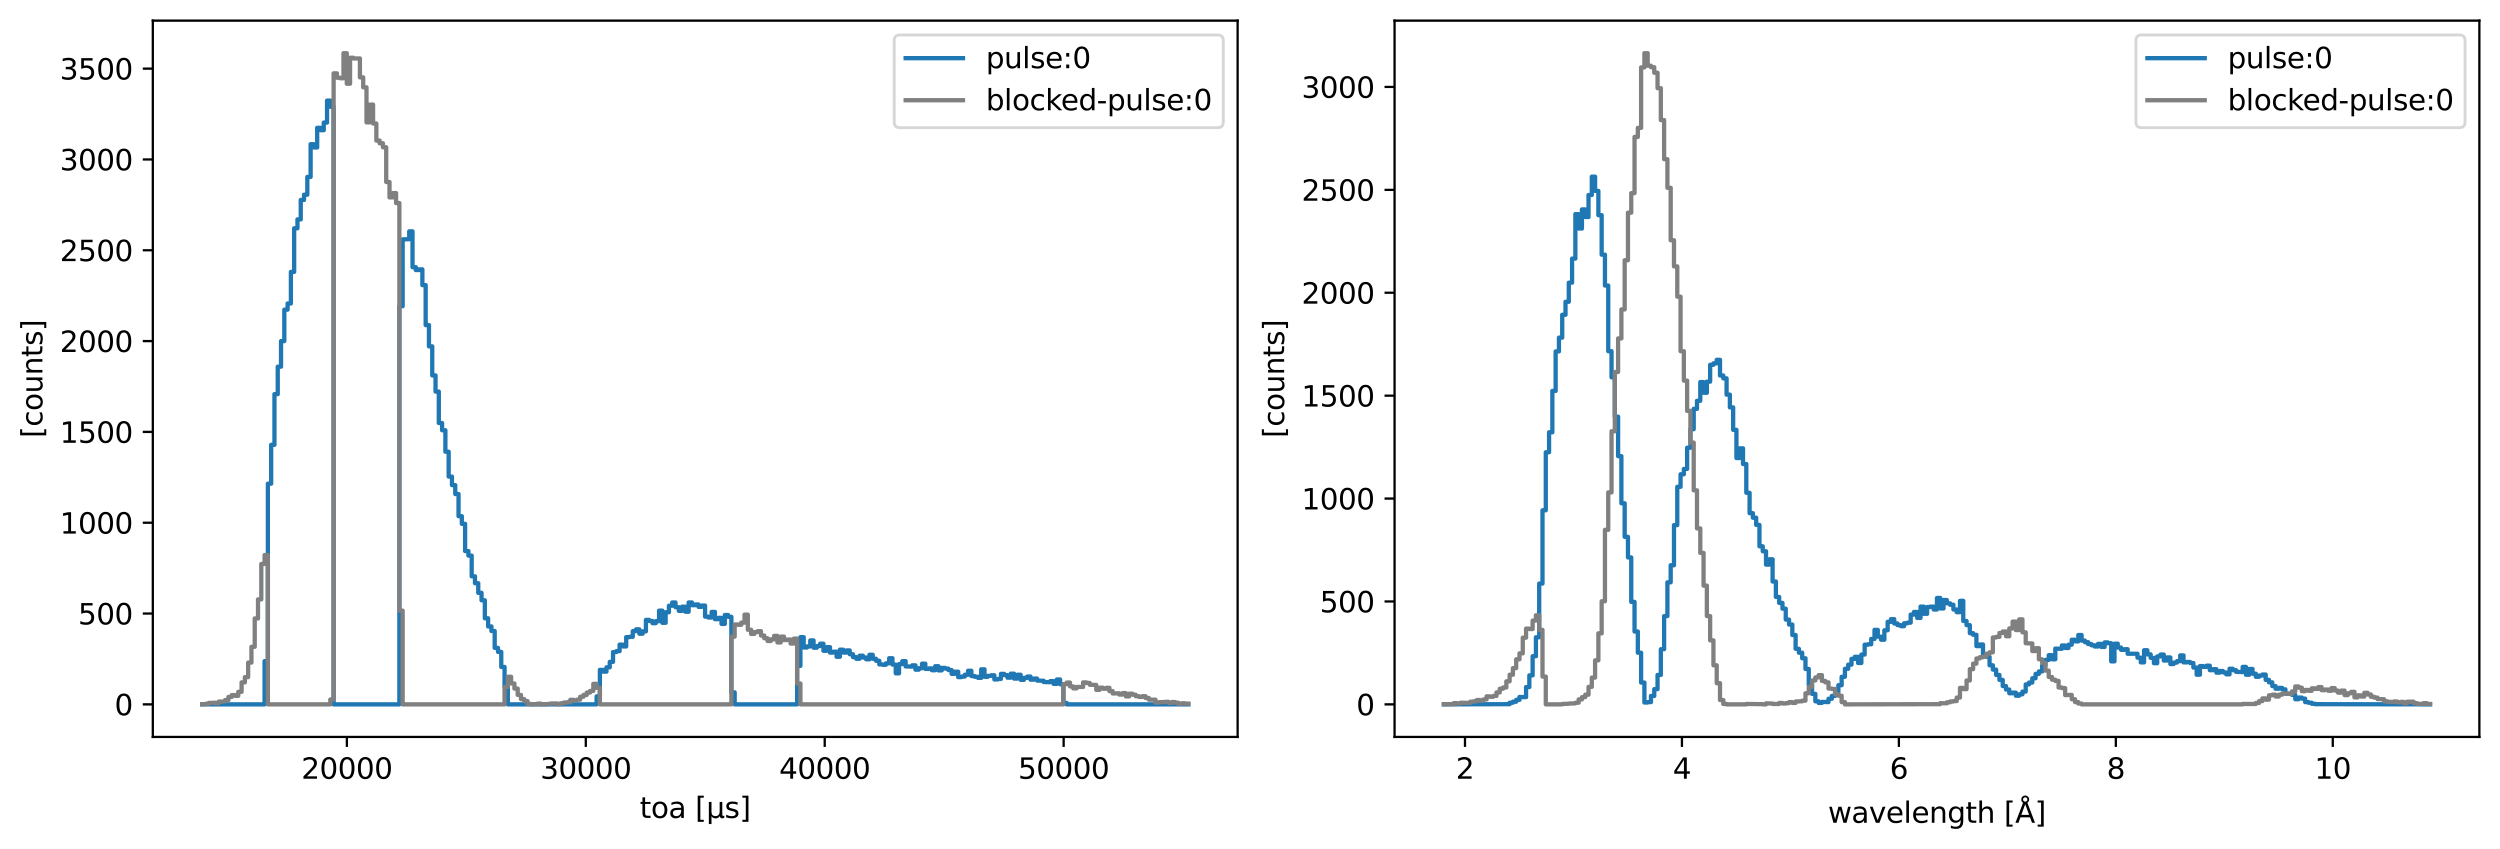 <?xml version="1.0" encoding="utf-8" standalone="no"?>
<!DOCTYPE svg PUBLIC "-//W3C//DTD SVG 1.1//EN"
  "http://www.w3.org/Graphics/SVG/1.1/DTD/svg11.dtd">
<svg xmlns:xlink="http://www.w3.org/1999/xlink" width="872.4pt" height="296.4pt" viewBox="0 0 872.4 296.4" xmlns="http://www.w3.org/2000/svg" version="1.1">
 <defs>
  <style type="text/css">*{stroke-linejoin: round; stroke-linecap: butt}</style>
 </defs>
 <g id="figure_1">
  <g id="patch_1">
   <path d="M 0 296.4 
L 872.4 296.4 
L 872.4 0 
L 0 0 
z
" style="fill: #ffffff"/>
  </g>
  <g id="axes_1">
   <g id="patch_2">
    <path d="M 53.328 257.159 
L 431.88 257.159 
L 431.88 7.2 
L 53.328 7.2 
z
" style="fill: #ffffff"/>
   </g>
   <g id="matplotlib.axis_1">
    <g id="xtick_1">
     <g id="line2d_1">
      <defs>
       <path id="m57ebc91b67" d="M 0 0 
L 0 3.5 
" style="stroke: #000000; stroke-width: 0.8"/>
      </defs>
      <g>
       <use xlink:href="#m57ebc91b67" x="121.045" y="257.159" style="stroke: #000000; stroke-width: 0.8"/>
      </g>
     </g>
     <g id="text_1">
      <!-- 20000 -->
      <g transform="translate(105.139 271.757) scale(0.1 -0.1)">
       <defs>
        <path id="DejaVuSans-32" d="M 1228 531 
L 3431 531 
L 3431 0 
L 469 0 
L 469 531 
Q 828 903 1448 1529 
Q 2069 2156 2228 2338 
Q 2531 2678 2651 2914 
Q 2772 3150 2772 3378 
Q 2772 3750 2511 3984 
Q 2250 4219 1831 4219 
Q 1534 4219 1204 4116 
Q 875 4013 500 3803 
L 500 4441 
Q 881 4594 1212 4672 
Q 1544 4750 1819 4750 
Q 2544 4750 2975 4387 
Q 3406 4025 3406 3419 
Q 3406 3131 3298 2873 
Q 3191 2616 2906 2266 
Q 2828 2175 2409 1742 
Q 1991 1309 1228 531 
z
" transform="scale(0.016)"/>
        <path id="DejaVuSans-30" d="M 2034 4250 
Q 1547 4250 1301 3770 
Q 1056 3291 1056 2328 
Q 1056 1369 1301 889 
Q 1547 409 2034 409 
Q 2525 409 2770 889 
Q 3016 1369 3016 2328 
Q 3016 3291 2770 3770 
Q 2525 4250 2034 4250 
z
M 2034 4750 
Q 2819 4750 3233 4129 
Q 3647 3509 3647 2328 
Q 3647 1150 3233 529 
Q 2819 -91 2034 -91 
Q 1250 -91 836 529 
Q 422 1150 422 2328 
Q 422 3509 836 4129 
Q 1250 4750 2034 4750 
z
" transform="scale(0.016)"/>
       </defs>
       <use xlink:href="#DejaVuSans-32"/>
       <use xlink:href="#DejaVuSans-30" transform="translate(63.623 0)"/>
       <use xlink:href="#DejaVuSans-30" transform="translate(127.246 0)"/>
       <use xlink:href="#DejaVuSans-30" transform="translate(190.869 0)"/>
       <use xlink:href="#DejaVuSans-30" transform="translate(254.492 0)"/>
      </g>
     </g>
    </g>
    <g id="xtick_2">
     <g id="line2d_2">
      <g>
       <use xlink:href="#m57ebc91b67" x="204.42" y="257.159" style="stroke: #000000; stroke-width: 0.8"/>
      </g>
     </g>
     <g id="text_2">
      <!-- 30000 -->
      <g transform="translate(188.513 271.757) scale(0.1 -0.1)">
       <defs>
        <path id="DejaVuSans-33" d="M 2597 2516 
Q 3050 2419 3304 2112 
Q 3559 1806 3559 1356 
Q 3559 666 3084 287 
Q 2609 -91 1734 -91 
Q 1441 -91 1130 -33 
Q 819 25 488 141 
L 488 750 
Q 750 597 1062 519 
Q 1375 441 1716 441 
Q 2309 441 2620 675 
Q 2931 909 2931 1356 
Q 2931 1769 2642 2001 
Q 2353 2234 1838 2234 
L 1294 2234 
L 1294 2753 
L 1863 2753 
Q 2328 2753 2575 2939 
Q 2822 3125 2822 3475 
Q 2822 3834 2567 4026 
Q 2313 4219 1838 4219 
Q 1578 4219 1281 4162 
Q 984 4106 628 3988 
L 628 4550 
Q 988 4650 1302 4700 
Q 1616 4750 1894 4750 
Q 2613 4750 3031 4423 
Q 3450 4097 3450 3541 
Q 3450 3153 3228 2886 
Q 3006 2619 2597 2516 
z
" transform="scale(0.016)"/>
       </defs>
       <use xlink:href="#DejaVuSans-33"/>
       <use xlink:href="#DejaVuSans-30" transform="translate(63.623 0)"/>
       <use xlink:href="#DejaVuSans-30" transform="translate(127.246 0)"/>
       <use xlink:href="#DejaVuSans-30" transform="translate(190.869 0)"/>
       <use xlink:href="#DejaVuSans-30" transform="translate(254.492 0)"/>
      </g>
     </g>
    </g>
    <g id="xtick_3">
     <g id="line2d_3">
      <g>
       <use xlink:href="#m57ebc91b67" x="287.794" y="257.159" style="stroke: #000000; stroke-width: 0.8"/>
      </g>
     </g>
     <g id="text_3">
      <!-- 40000 -->
      <g transform="translate(271.888 271.757) scale(0.1 -0.1)">
       <defs>
        <path id="DejaVuSans-34" d="M 2419 4116 
L 825 1625 
L 2419 1625 
L 2419 4116 
z
M 2253 4666 
L 3047 4666 
L 3047 1625 
L 3713 1625 
L 3713 1100 
L 3047 1100 
L 3047 0 
L 2419 0 
L 2419 1100 
L 313 1100 
L 313 1709 
L 2253 4666 
z
" transform="scale(0.016)"/>
       </defs>
       <use xlink:href="#DejaVuSans-34"/>
       <use xlink:href="#DejaVuSans-30" transform="translate(63.623 0)"/>
       <use xlink:href="#DejaVuSans-30" transform="translate(127.246 0)"/>
       <use xlink:href="#DejaVuSans-30" transform="translate(190.869 0)"/>
       <use xlink:href="#DejaVuSans-30" transform="translate(254.492 0)"/>
      </g>
     </g>
    </g>
    <g id="xtick_4">
     <g id="line2d_4">
      <g>
       <use xlink:href="#m57ebc91b67" x="371.169" y="257.159" style="stroke: #000000; stroke-width: 0.8"/>
      </g>
     </g>
     <g id="text_4">
      <!-- 50000 -->
      <g transform="translate(355.262 271.757) scale(0.1 -0.1)">
       <defs>
        <path id="DejaVuSans-35" d="M 691 4666 
L 3169 4666 
L 3169 4134 
L 1269 4134 
L 1269 2991 
Q 1406 3038 1543 3061 
Q 1681 3084 1819 3084 
Q 2600 3084 3056 2656 
Q 3513 2228 3513 1497 
Q 3513 744 3044 326 
Q 2575 -91 1722 -91 
Q 1428 -91 1123 -41 
Q 819 9 494 109 
L 494 744 
Q 775 591 1075 516 
Q 1375 441 1709 441 
Q 2250 441 2565 725 
Q 2881 1009 2881 1497 
Q 2881 1984 2565 2268 
Q 2250 2553 1709 2553 
Q 1456 2553 1204 2497 
Q 953 2441 691 2322 
L 691 4666 
z
" transform="scale(0.016)"/>
       </defs>
       <use xlink:href="#DejaVuSans-35"/>
       <use xlink:href="#DejaVuSans-30" transform="translate(63.623 0)"/>
       <use xlink:href="#DejaVuSans-30" transform="translate(127.246 0)"/>
       <use xlink:href="#DejaVuSans-30" transform="translate(190.869 0)"/>
       <use xlink:href="#DejaVuSans-30" transform="translate(254.492 0)"/>
      </g>
     </g>
    </g>
    <g id="text_5">
     <!-- toa [µs] -->
     <g transform="translate(223.244 285.435) scale(0.1 -0.1)">
      <defs>
       <path id="DejaVuSans-74" d="M 1172 4494 
L 1172 3500 
L 2356 3500 
L 2356 3053 
L 1172 3053 
L 1172 1153 
Q 1172 725 1289 603 
Q 1406 481 1766 481 
L 2356 481 
L 2356 0 
L 1766 0 
Q 1100 0 847 248 
Q 594 497 594 1153 
L 594 3053 
L 172 3053 
L 172 3500 
L 594 3500 
L 594 4494 
L 1172 4494 
z
" transform="scale(0.016)"/>
       <path id="DejaVuSans-6f" d="M 1959 3097 
Q 1497 3097 1228 2736 
Q 959 2375 959 1747 
Q 959 1119 1226 758 
Q 1494 397 1959 397 
Q 2419 397 2687 759 
Q 2956 1122 2956 1747 
Q 2956 2369 2687 2733 
Q 2419 3097 1959 3097 
z
M 1959 3584 
Q 2709 3584 3137 3096 
Q 3566 2609 3566 1747 
Q 3566 888 3137 398 
Q 2709 -91 1959 -91 
Q 1206 -91 779 398 
Q 353 888 353 1747 
Q 353 2609 779 3096 
Q 1206 3584 1959 3584 
z
" transform="scale(0.016)"/>
       <path id="DejaVuSans-61" d="M 2194 1759 
Q 1497 1759 1228 1600 
Q 959 1441 959 1056 
Q 959 750 1161 570 
Q 1363 391 1709 391 
Q 2188 391 2477 730 
Q 2766 1069 2766 1631 
L 2766 1759 
L 2194 1759 
z
M 3341 1997 
L 3341 0 
L 2766 0 
L 2766 531 
Q 2569 213 2275 61 
Q 1981 -91 1556 -91 
Q 1019 -91 701 211 
Q 384 513 384 1019 
Q 384 1609 779 1909 
Q 1175 2209 1959 2209 
L 2766 2209 
L 2766 2266 
Q 2766 2663 2505 2880 
Q 2244 3097 1772 3097 
Q 1472 3097 1187 3025 
Q 903 2953 641 2809 
L 641 3341 
Q 956 3463 1253 3523 
Q 1550 3584 1831 3584 
Q 2591 3584 2966 3190 
Q 3341 2797 3341 1997 
z
" transform="scale(0.016)"/>
       <path id="DejaVuSans-20" transform="scale(0.016)"/>
       <path id="DejaVuSans-5b" d="M 550 4863 
L 1875 4863 
L 1875 4416 
L 1125 4416 
L 1125 -397 
L 1875 -397 
L 1875 -844 
L 550 -844 
L 550 4863 
z
" transform="scale(0.016)"/>
       <path id="DejaVuSans-b5" d="M 544 -1331 
L 544 3500 
L 1119 3500 
L 1119 1325 
Q 1119 872 1334 640 
Q 1550 409 1972 409 
Q 2434 409 2667 671 
Q 2900 934 2900 1459 
L 2900 3500 
L 3475 3500 
L 3475 806 
Q 3475 619 3529 530 
Q 3584 441 3700 441 
Q 3728 441 3778 458 
Q 3828 475 3916 513 
L 3916 50 
Q 3788 -22 3673 -56 
Q 3559 -91 3450 -91 
Q 3234 -91 3106 31 
Q 2978 153 2931 403 
Q 2775 156 2548 32 
Q 2322 -91 2016 -91 
Q 1697 -91 1473 31 
Q 1250 153 1119 397 
L 1119 -1331 
L 544 -1331 
z
" transform="scale(0.016)"/>
       <path id="DejaVuSans-73" d="M 2834 3397 
L 2834 2853 
Q 2591 2978 2328 3040 
Q 2066 3103 1784 3103 
Q 1356 3103 1142 2972 
Q 928 2841 928 2578 
Q 928 2378 1081 2264 
Q 1234 2150 1697 2047 
L 1894 2003 
Q 2506 1872 2764 1633 
Q 3022 1394 3022 966 
Q 3022 478 2636 193 
Q 2250 -91 1575 -91 
Q 1294 -91 989 -36 
Q 684 19 347 128 
L 347 722 
Q 666 556 975 473 
Q 1284 391 1588 391 
Q 1994 391 2212 530 
Q 2431 669 2431 922 
Q 2431 1156 2273 1281 
Q 2116 1406 1581 1522 
L 1381 1569 
Q 847 1681 609 1914 
Q 372 2147 372 2553 
Q 372 3047 722 3315 
Q 1072 3584 1716 3584 
Q 2034 3584 2315 3537 
Q 2597 3491 2834 3397 
z
" transform="scale(0.016)"/>
       <path id="DejaVuSans-5d" d="M 1947 4863 
L 1947 -844 
L 622 -844 
L 622 -397 
L 1369 -397 
L 1369 4416 
L 622 4416 
L 622 4863 
L 1947 4863 
z
" transform="scale(0.016)"/>
      </defs>
      <use xlink:href="#DejaVuSans-74"/>
      <use xlink:href="#DejaVuSans-6f" transform="translate(39.209 0)"/>
      <use xlink:href="#DejaVuSans-61" transform="translate(100.391 0)"/>
      <use xlink:href="#DejaVuSans-20" transform="translate(161.67 0)"/>
      <use xlink:href="#DejaVuSans-5b" transform="translate(193.457 0)"/>
      <use xlink:href="#DejaVuSans-b5" transform="translate(232.471 0)"/>
      <use xlink:href="#DejaVuSans-73" transform="translate(296.094 0)"/>
      <use xlink:href="#DejaVuSans-5d" transform="translate(348.193 0)"/>
     </g>
    </g>
   </g>
   <g id="matplotlib.axis_2">
    <g id="ytick_1">
     <g id="line2d_5">
      <defs>
       <path id="m5bf35feb9e" d="M 0 0 
L -3.5 0 
" style="stroke: #000000; stroke-width: 0.8"/>
      </defs>
      <g>
       <use xlink:href="#m5bf35feb9e" x="53.328" y="245.797" style="stroke: #000000; stroke-width: 0.8"/>
      </g>
     </g>
     <g id="text_6">
      <!-- 0 -->
      <g transform="translate(39.966 249.596) scale(0.1 -0.1)">
       <use xlink:href="#DejaVuSans-30"/>
      </g>
     </g>
    </g>
    <g id="ytick_2">
     <g id="line2d_6">
      <g>
       <use xlink:href="#m5bf35feb9e" x="53.328" y="214.105" style="stroke: #000000; stroke-width: 0.8"/>
      </g>
     </g>
     <g id="text_7">
      <!-- 500 -->
      <g transform="translate(27.241 217.904) scale(0.1 -0.1)">
       <use xlink:href="#DejaVuSans-35"/>
       <use xlink:href="#DejaVuSans-30" transform="translate(63.623 0)"/>
       <use xlink:href="#DejaVuSans-30" transform="translate(127.246 0)"/>
      </g>
     </g>
    </g>
    <g id="ytick_3">
     <g id="line2d_7">
      <g>
       <use xlink:href="#m5bf35feb9e" x="53.328" y="182.412" style="stroke: #000000; stroke-width: 0.8"/>
      </g>
     </g>
     <g id="text_8">
      <!-- 1000 -->
      <g transform="translate(20.878 186.211) scale(0.1 -0.1)">
       <defs>
        <path id="DejaVuSans-31" d="M 794 531 
L 1825 531 
L 1825 4091 
L 703 3866 
L 703 4441 
L 1819 4666 
L 2450 4666 
L 2450 531 
L 3481 531 
L 3481 0 
L 794 0 
L 794 531 
z
" transform="scale(0.016)"/>
       </defs>
       <use xlink:href="#DejaVuSans-31"/>
       <use xlink:href="#DejaVuSans-30" transform="translate(63.623 0)"/>
       <use xlink:href="#DejaVuSans-30" transform="translate(127.246 0)"/>
       <use xlink:href="#DejaVuSans-30" transform="translate(190.869 0)"/>
      </g>
     </g>
    </g>
    <g id="ytick_4">
     <g id="line2d_8">
      <g>
       <use xlink:href="#m5bf35feb9e" x="53.328" y="150.72" style="stroke: #000000; stroke-width: 0.8"/>
      </g>
     </g>
     <g id="text_9">
      <!-- 1500 -->
      <g transform="translate(20.878 154.519) scale(0.1 -0.1)">
       <use xlink:href="#DejaVuSans-31"/>
       <use xlink:href="#DejaVuSans-35" transform="translate(63.623 0)"/>
       <use xlink:href="#DejaVuSans-30" transform="translate(127.246 0)"/>
       <use xlink:href="#DejaVuSans-30" transform="translate(190.869 0)"/>
      </g>
     </g>
    </g>
    <g id="ytick_5">
     <g id="line2d_9">
      <g>
       <use xlink:href="#m5bf35feb9e" x="53.328" y="119.027" style="stroke: #000000; stroke-width: 0.8"/>
      </g>
     </g>
     <g id="text_10">
      <!-- 2000 -->
      <g transform="translate(20.878 122.826) scale(0.1 -0.1)">
       <use xlink:href="#DejaVuSans-32"/>
       <use xlink:href="#DejaVuSans-30" transform="translate(63.623 0)"/>
       <use xlink:href="#DejaVuSans-30" transform="translate(127.246 0)"/>
       <use xlink:href="#DejaVuSans-30" transform="translate(190.869 0)"/>
      </g>
     </g>
    </g>
    <g id="ytick_6">
     <g id="line2d_10">
      <g>
       <use xlink:href="#m5bf35feb9e" x="53.328" y="87.335" style="stroke: #000000; stroke-width: 0.8"/>
      </g>
     </g>
     <g id="text_11">
      <!-- 2500 -->
      <g transform="translate(20.878 91.134) scale(0.1 -0.1)">
       <use xlink:href="#DejaVuSans-32"/>
       <use xlink:href="#DejaVuSans-35" transform="translate(63.623 0)"/>
       <use xlink:href="#DejaVuSans-30" transform="translate(127.246 0)"/>
       <use xlink:href="#DejaVuSans-30" transform="translate(190.869 0)"/>
      </g>
     </g>
    </g>
    <g id="ytick_7">
     <g id="line2d_11">
      <g>
       <use xlink:href="#m5bf35feb9e" x="53.328" y="55.642" style="stroke: #000000; stroke-width: 0.8"/>
      </g>
     </g>
     <g id="text_12">
      <!-- 3000 -->
      <g transform="translate(20.878 59.441) scale(0.1 -0.1)">
       <use xlink:href="#DejaVuSans-33"/>
       <use xlink:href="#DejaVuSans-30" transform="translate(63.623 0)"/>
       <use xlink:href="#DejaVuSans-30" transform="translate(127.246 0)"/>
       <use xlink:href="#DejaVuSans-30" transform="translate(190.869 0)"/>
      </g>
     </g>
    </g>
    <g id="ytick_8">
     <g id="line2d_12">
      <g>
       <use xlink:href="#m5bf35feb9e" x="53.328" y="23.949" style="stroke: #000000; stroke-width: 0.8"/>
      </g>
     </g>
     <g id="text_13">
      <!-- 3500 -->
      <g transform="translate(20.878 27.749) scale(0.1 -0.1)">
       <use xlink:href="#DejaVuSans-33"/>
       <use xlink:href="#DejaVuSans-35" transform="translate(63.623 0)"/>
       <use xlink:href="#DejaVuSans-30" transform="translate(127.246 0)"/>
       <use xlink:href="#DejaVuSans-30" transform="translate(190.869 0)"/>
      </g>
     </g>
    </g>
    <g id="text_14">
     <!-- [counts] -->
     <g transform="translate(14.798 152.792) rotate(-90) scale(0.1 -0.1)">
      <defs>
       <path id="DejaVuSans-63" d="M 3122 3366 
L 3122 2828 
Q 2878 2963 2633 3030 
Q 2388 3097 2138 3097 
Q 1578 3097 1268 2742 
Q 959 2388 959 1747 
Q 959 1106 1268 751 
Q 1578 397 2138 397 
Q 2388 397 2633 464 
Q 2878 531 3122 666 
L 3122 134 
Q 2881 22 2623 -34 
Q 2366 -91 2075 -91 
Q 1284 -91 818 406 
Q 353 903 353 1747 
Q 353 2603 823 3093 
Q 1294 3584 2113 3584 
Q 2378 3584 2631 3529 
Q 2884 3475 3122 3366 
z
" transform="scale(0.016)"/>
       <path id="DejaVuSans-75" d="M 544 1381 
L 544 3500 
L 1119 3500 
L 1119 1403 
Q 1119 906 1312 657 
Q 1506 409 1894 409 
Q 2359 409 2629 706 
Q 2900 1003 2900 1516 
L 2900 3500 
L 3475 3500 
L 3475 0 
L 2900 0 
L 2900 538 
Q 2691 219 2414 64 
Q 2138 -91 1772 -91 
Q 1169 -91 856 284 
Q 544 659 544 1381 
z
M 1991 3584 
L 1991 3584 
z
" transform="scale(0.016)"/>
       <path id="DejaVuSans-6e" d="M 3513 2113 
L 3513 0 
L 2938 0 
L 2938 2094 
Q 2938 2591 2744 2837 
Q 2550 3084 2163 3084 
Q 1697 3084 1428 2787 
Q 1159 2491 1159 1978 
L 1159 0 
L 581 0 
L 581 3500 
L 1159 3500 
L 1159 2956 
Q 1366 3272 1645 3428 
Q 1925 3584 2291 3584 
Q 2894 3584 3203 3211 
Q 3513 2838 3513 2113 
z
" transform="scale(0.016)"/>
      </defs>
      <use xlink:href="#DejaVuSans-5b"/>
      <use xlink:href="#DejaVuSans-63" transform="translate(39.014 0)"/>
      <use xlink:href="#DejaVuSans-6f" transform="translate(93.994 0)"/>
      <use xlink:href="#DejaVuSans-75" transform="translate(155.176 0)"/>
      <use xlink:href="#DejaVuSans-6e" transform="translate(218.555 0)"/>
      <use xlink:href="#DejaVuSans-74" transform="translate(281.934 0)"/>
      <use xlink:href="#DejaVuSans-73" transform="translate(321.143 0)"/>
      <use xlink:href="#DejaVuSans-5d" transform="translate(373.242 0)"/>
     </g>
    </g>
   </g>
   <g id="line2d_13">
    <path d="M 70.535 245.797 
L 92.33 245.797 
L 92.33 230.711 
L 93.478 230.711 
L 93.478 168.784 
L 94.625 168.784 
L 94.625 155.22 
L 95.772 155.22 
L 95.772 137.535 
L 96.919 137.535 
L 96.919 127.964 
L 98.066 127.964 
L 98.066 119.027 
L 99.213 119.027 
L 99.213 108.061 
L 100.36 108.061 
L 100.36 105.906 
L 101.507 105.906 
L 101.507 94.877 
L 102.655 94.877 
L 102.655 79.665 
L 103.802 79.665 
L 103.802 76.559 
L 104.949 76.559 
L 104.949 69.777 
L 106.096 69.777 
L 106.096 67.939 
L 107.243 67.939 
L 107.243 61.727 
L 108.39 61.727 
L 108.39 50.318 
L 109.537 50.318 
L 109.537 51.459 
L 110.684 51.459 
L 110.684 44.613 
L 111.832 44.613 
L 111.832 45.437 
L 112.979 45.437 
L 112.979 42.775 
L 114.126 42.775 
L 114.126 35.105 
L 115.273 35.105 
L 115.273 37.26 
L 116.42 37.26 
L 116.42 245.797 
L 139.363 245.797 
L 139.363 106.857 
L 140.51 106.857 
L 140.51 83.531 
L 142.804 83.468 
L 142.804 80.742 
L 143.951 80.742 
L 143.951 93.229 
L 145.098 93.229 
L 145.098 94.244 
L 146.245 94.244 
L 146.245 93.99 
L 147.392 93.99 
L 147.392 99.504 
L 148.54 99.504 
L 148.54 113.449 
L 149.687 113.449 
L 149.687 120.865 
L 150.834 120.865 
L 150.834 131.007 
L 151.981 131.007 
L 151.981 136.648 
L 153.128 136.648 
L 153.128 147.614 
L 154.275 147.614 
L 154.275 150.149 
L 155.422 150.149 
L 155.422 157.629 
L 156.569 157.629 
L 156.569 166.312 
L 157.717 166.312 
L 157.717 169.291 
L 158.864 169.291 
L 158.864 172.397 
L 160.011 172.397 
L 160.011 180.13 
L 161.158 180.13 
L 161.158 182.792 
L 162.305 182.792 
L 162.305 192.3 
L 163.452 192.3 
L 163.452 193.885 
L 164.599 193.885 
L 164.599 201.111 
L 165.746 201.111 
L 165.746 203.519 
L 166.894 203.519 
L 166.894 206.879 
L 168.041 206.879 
L 168.041 209.478 
L 169.188 209.478 
L 169.188 215.753 
L 170.335 215.753 
L 170.335 218.605 
L 171.482 218.605 
L 171.482 220.19 
L 172.629 220.19 
L 172.629 226.084 
L 173.776 226.084 
L 173.776 227.479 
L 174.923 227.479 
L 174.923 232.74 
L 176.071 232.74 
L 176.071 239.649 
L 177.218 239.649 
L 177.218 245.797 
L 208.19 245.797 
L 208.19 243.008 
L 209.337 243.008 
L 209.337 233.754 
L 210.484 233.754 
L 210.484 234.388 
L 211.632 234.388 
L 211.632 232.867 
L 212.779 232.867 
L 212.779 230.965 
L 213.926 230.965 
L 213.926 227.542 
L 215.073 227.542 
L 215.073 227.225 
L 216.22 227.225 
L 216.22 224.943 
L 217.367 224.943 
L 217.367 225.577 
L 218.514 225.577 
L 218.514 222.345 
L 219.661 222.345 
L 219.661 222.218 
L 220.809 222.218 
L 220.809 220.253 
L 221.956 220.253 
L 221.956 219.619 
L 223.103 219.619 
L 223.103 221.14 
L 224.25 221.14 
L 224.25 220.316 
L 225.397 220.316 
L 225.397 216.323 
L 226.544 216.323 
L 226.544 216.703 
L 227.691 216.703 
L 227.691 217.464 
L 228.838 217.464 
L 228.838 216.767 
L 229.986 216.767 
L 229.986 213.09 
L 231.133 213.09 
L 231.133 217.337 
L 232.28 217.337 
L 232.28 213.661 
L 233.427 213.661 
L 233.427 211.379 
L 234.574 211.379 
L 234.574 210.238 
L 235.721 210.238 
L 235.721 211.886 
L 236.868 211.886 
L 236.868 213.154 
L 238.015 213.154 
L 238.015 211.696 
L 239.163 211.696 
L 239.163 213.471 
L 240.31 213.471 
L 240.31 210.238 
L 241.457 210.238 
L 241.457 211.189 
L 242.604 211.189 
L 242.604 210.935 
L 243.751 210.935 
L 243.751 211.759 
L 244.898 211.759 
L 244.898 211.316 
L 246.045 211.316 
L 246.045 215.182 
L 247.192 215.182 
L 247.192 215.499 
L 248.34 215.499 
L 248.34 213.534 
L 249.487 213.534 
L 249.487 216.07 
L 250.634 216.07 
L 250.634 215.626 
L 251.781 215.626 
L 251.781 217.718 
L 252.928 217.718 
L 252.928 214.612 
L 254.075 214.612 
L 254.075 215.246 
L 255.222 215.246 
L 255.222 241.614 
L 256.369 241.614 
L 256.369 245.797 
L 278.165 245.797 
L 278.165 232.359 
L 279.312 232.359 
L 279.312 222.345 
L 280.459 222.345 
L 280.459 225.958 
L 281.606 225.958 
L 281.606 225.577 
L 282.753 225.577 
L 282.753 223.486 
L 283.9 223.486 
L 283.9 226.021 
L 285.048 226.021 
L 285.048 225.451 
L 286.195 225.451 
L 286.195 224.627 
L 287.342 224.627 
L 287.342 227.099 
L 288.489 227.099 
L 288.489 225.831 
L 289.636 225.831 
L 289.636 227.732 
L 290.783 227.732 
L 290.783 227.415 
L 291.93 227.415 
L 291.93 229.19 
L 293.077 229.19 
L 293.077 226.718 
L 294.225 226.718 
L 294.225 227.732 
L 295.372 227.732 
L 295.372 226.972 
L 296.519 226.972 
L 296.519 228.303 
L 297.666 228.303 
L 297.666 229.317 
L 298.813 229.317 
L 298.813 229.887 
L 299.96 229.887 
L 299.96 228.81 
L 301.107 228.81 
L 301.107 229.444 
L 302.255 229.444 
L 302.255 230.078 
L 303.402 230.078 
L 303.402 228.493 
L 304.549 228.493 
L 304.549 229.887 
L 305.696 229.887 
L 305.696 230.585 
L 306.843 230.585 
L 306.843 231.852 
L 307.99 231.852 
L 307.99 231.979 
L 309.137 231.979 
L 309.137 231.472 
L 310.284 231.472 
L 310.284 229.697 
L 311.432 229.697 
L 311.432 231.916 
L 312.579 231.916 
L 312.579 234.958 
L 313.726 234.958 
L 313.726 231.726 
L 314.873 231.726 
L 314.873 230.711 
L 316.02 230.711 
L 316.02 232.55 
L 318.314 232.613 
L 318.314 232.169 
L 319.461 232.169 
L 319.461 233.691 
L 320.609 233.691 
L 320.609 233.184 
L 321.756 233.184 
L 321.756 231.599 
L 322.903 231.599 
L 322.903 233.437 
L 324.05 233.437 
L 324.05 233.247 
L 325.197 233.247 
L 325.197 233.881 
L 326.344 233.881 
L 326.344 232.486 
L 327.491 232.486 
L 327.491 233.944 
L 328.638 233.944 
L 328.638 233.057 
L 329.786 233.057 
L 329.786 233.31 
L 330.933 233.31 
L 330.933 233.817 
L 332.08 233.817 
L 332.08 235.148 
L 333.227 235.148 
L 333.227 234.388 
L 334.374 234.388 
L 334.374 236.289 
L 335.521 236.289 
L 335.521 236.099 
L 336.668 236.099 
L 336.668 235.465 
L 337.815 235.465 
L 337.815 234.071 
L 338.963 234.071 
L 338.963 235.909 
L 340.11 235.909 
L 340.11 236.163 
L 341.257 236.163 
L 341.257 236.543 
L 342.404 236.543 
L 342.404 233.564 
L 343.551 233.564 
L 343.551 236.163 
L 344.698 236.163 
L 344.698 235.846 
L 345.845 235.846 
L 345.845 235.656 
L 346.992 235.656 
L 346.992 237.113 
L 348.14 237.113 
L 348.14 236.923 
L 349.287 236.923 
L 349.287 235.148 
L 350.434 235.148 
L 350.434 235.592 
L 351.581 235.592 
L 351.581 236.48 
L 352.728 236.48 
L 352.728 235.085 
L 353.875 235.085 
L 353.875 236.796 
L 355.022 236.796 
L 355.022 235.465 
L 356.169 235.465 
L 356.169 237.24 
L 357.317 237.24 
L 357.317 236.543 
L 358.464 236.543 
L 358.464 236.099 
L 359.611 236.099 
L 359.611 237.177 
L 360.758 237.177 
L 360.758 236.796 
L 361.905 236.796 
L 361.905 237.494 
L 364.199 237.557 
L 364.199 238.001 
L 366.494 238.064 
L 366.494 237.684 
L 367.641 237.684 
L 367.641 238.635 
L 368.788 238.635 
L 368.788 237.113 
L 369.935 237.113 
L 369.935 238.761 
L 371.082 238.761 
L 371.082 245.29 
L 372.229 245.29 
L 372.229 245.797 
L 414.673 245.797 
L 414.673 245.797 
" clip-path="url(#p273bcf6945)" style="fill: none; stroke: #1f77b4; stroke-width: 1.5; stroke-linecap: square"/>
   </g>
   <g id="line2d_14">
    <path d="M 70.535 245.734 
L 71.682 245.734 
L 71.682 245.607 
L 72.829 245.607 
L 72.829 245.29 
L 75.124 245.227 
L 75.124 245.417 
L 76.271 245.417 
L 76.271 244.846 
L 78.565 244.783 
L 78.565 244.276 
L 79.712 244.276 
L 79.712 243.198 
L 80.859 243.198 
L 80.859 242.564 
L 82.006 242.564 
L 82.006 242.818 
L 83.153 242.818 
L 83.153 241.424 
L 84.301 241.424 
L 84.301 238.128 
L 85.448 238.128 
L 85.448 236.289 
L 86.595 236.289 
L 86.595 231.219 
L 87.742 231.219 
L 87.742 225.704 
L 88.889 225.704 
L 88.889 215.816 
L 90.036 215.816 
L 90.036 209.161 
L 91.183 209.161 
L 91.183 196.8 
L 92.33 196.8 
L 92.33 193.695 
L 93.478 193.695 
L 93.478 245.797 
L 115.273 245.797 
L 115.273 244.086 
L 116.42 244.086 
L 116.42 25.598 
L 117.567 25.598 
L 117.567 27.119 
L 118.714 27.119 
L 118.714 27.309 
L 119.861 27.309 
L 119.861 18.562 
L 121.009 18.562 
L 121.009 29.21 
L 122.156 29.21 
L 122.156 20.146 
L 123.303 20.146 
L 123.303 20.4 
L 125.597 20.4 
L 125.597 26.992 
L 126.744 26.992 
L 126.744 30.478 
L 127.891 30.478 
L 127.891 42.711 
L 129.038 42.711 
L 129.038 36.5 
L 130.186 36.5 
L 130.186 43.092 
L 131.333 43.092 
L 131.333 49.05 
L 132.48 49.05 
L 132.48 50.001 
L 133.627 50.001 
L 133.627 51.395 
L 134.774 51.395 
L 134.774 63.502 
L 135.921 63.502 
L 135.921 68.889 
L 137.068 68.889 
L 137.068 67.368 
L 138.215 67.368 
L 138.215 70.854 
L 139.363 70.854 
L 139.363 213.09 
L 140.51 213.09 
L 140.51 245.797 
L 176.071 245.797 
L 176.071 239.712 
L 177.218 239.712 
L 177.218 236.163 
L 178.365 236.163 
L 178.365 238.508 
L 179.512 238.508 
L 179.512 240.283 
L 180.659 240.283 
L 180.659 242.501 
L 181.806 242.501 
L 181.806 243.959 
L 182.953 243.959 
L 182.953 244.656 
L 184.101 244.656 
L 184.101 245.67 
L 185.248 245.67 
L 185.248 245.797 
L 187.542 245.734 
L 187.542 245.544 
L 188.689 245.544 
L 188.689 245.797 
L 190.983 245.734 
L 190.983 245.67 
L 192.13 245.67 
L 192.13 245.48 
L 194.425 245.48 
L 194.425 245.734 
L 195.572 245.734 
L 195.572 245.417 
L 196.719 245.417 
L 196.719 245.163 
L 197.866 245.163 
L 197.866 245.037 
L 199.013 245.037 
L 199.013 244.213 
L 200.16 244.213 
L 200.16 244.466 
L 201.307 244.466 
L 201.307 244.149 
L 202.455 244.149 
L 202.455 243.135 
L 203.602 243.135 
L 203.602 242.501 
L 204.749 242.501 
L 204.749 241.677 
L 205.896 241.677 
L 205.896 241.107 
L 207.043 241.107 
L 207.043 238.635 
L 208.19 238.635 
L 208.19 240.029 
L 209.337 240.029 
L 209.337 245.797 
L 255.222 245.797 
L 255.222 222.155 
L 256.369 222.155 
L 256.369 217.908 
L 257.517 217.908 
L 257.517 218.034 
L 258.664 218.034 
L 258.664 217.274 
L 259.811 217.274 
L 259.811 214.485 
L 260.958 214.485 
L 260.958 219.746 
L 262.105 219.746 
L 262.105 221.204 
L 263.252 221.204 
L 263.252 220.57 
L 264.399 220.57 
L 264.399 220.253 
L 265.546 220.253 
L 265.546 221.774 
L 266.694 221.774 
L 266.694 222.725 
L 267.841 222.725 
L 267.841 223.676 
L 268.988 223.676 
L 268.988 223.105 
L 270.135 223.105 
L 270.135 221.901 
L 271.282 221.901 
L 271.282 224.183 
L 272.429 224.183 
L 272.429 222.155 
L 273.576 222.155 
L 273.576 223.359 
L 274.723 223.359 
L 274.723 223.169 
L 275.871 223.169 
L 275.871 224.563 
L 277.018 224.563 
L 277.018 222.852 
L 278.165 222.852 
L 278.165 238.508 
L 279.312 238.508 
L 279.312 245.797 
L 371.082 245.797 
L 371.082 238.761 
L 372.229 238.761 
L 372.229 238.191 
L 373.376 238.191 
L 373.376 239.522 
L 374.523 239.522 
L 374.523 240.219 
L 375.671 240.219 
L 375.671 239.712 
L 377.965 239.712 
L 377.965 238.128 
L 379.112 238.128 
L 379.112 238.318 
L 380.259 238.318 
L 380.259 238.952 
L 382.553 239.015 
L 382.553 240.726 
L 383.7 240.726 
L 383.7 239.966 
L 384.848 239.966 
L 384.848 240.346 
L 385.995 240.346 
L 385.995 240.029 
L 387.142 240.029 
L 387.142 241.17 
L 388.289 241.17 
L 388.289 241.994 
L 390.583 241.931 
L 390.583 242.374 
L 391.73 242.374 
L 391.73 241.867 
L 392.877 241.867 
L 392.877 243.008 
L 394.025 243.008 
L 394.025 242.057 
L 395.172 242.057 
L 395.172 242.438 
L 396.319 242.438 
L 396.319 242.945 
L 397.466 242.945 
L 397.466 243.198 
L 398.613 243.198 
L 398.613 242.945 
L 399.76 242.945 
L 399.76 243.579 
L 400.907 243.579 
L 400.907 244.149 
L 403.202 244.149 
L 403.202 245.163 
L 404.349 245.163 
L 404.349 245.037 
L 406.643 244.973 
L 406.643 244.91 
L 407.79 244.91 
L 407.79 245.29 
L 408.937 245.29 
L 408.937 244.973 
L 410.084 244.973 
L 410.084 245.227 
L 411.231 245.227 
L 411.231 245.67 
L 412.379 245.67 
L 412.379 245.417 
L 413.526 245.417 
L 413.526 245.544 
L 414.673 245.544 
L 414.673 245.544 
" clip-path="url(#p273bcf6945)" style="fill: none; stroke: #808080; stroke-width: 1.5; stroke-linecap: square"/>
   </g>
   <g id="patch_3">
    <path d="M 53.328 257.159 
L 53.328 7.2 
" style="fill: none; stroke: #000000; stroke-width: 0.8; stroke-linejoin: miter; stroke-linecap: square"/>
   </g>
   <g id="patch_4">
    <path d="M 431.88 257.159 
L 431.88 7.2 
" style="fill: none; stroke: #000000; stroke-width: 0.8; stroke-linejoin: miter; stroke-linecap: square"/>
   </g>
   <g id="patch_5">
    <path d="M 53.328 257.159 
L 431.88 257.159 
" style="fill: none; stroke: #000000; stroke-width: 0.8; stroke-linejoin: miter; stroke-linecap: square"/>
   </g>
   <g id="patch_6">
    <path d="M 53.328 7.2 
L 431.88 7.2 
" style="fill: none; stroke: #000000; stroke-width: 0.8; stroke-linejoin: miter; stroke-linecap: square"/>
   </g>
   <g id="legend_1">
    <g id="patch_7">
     <path d="M 314.041 44.556 
L 424.88 44.556 
Q 426.88 44.556 426.88 42.556 
L 426.88 14.2 
Q 426.88 12.2 424.88 12.2 
L 314.041 12.2 
Q 312.041 12.2 312.041 14.2 
L 312.041 42.556 
Q 312.041 44.556 314.041 44.556 
z
" style="fill: #ffffff; opacity: 0.8; stroke: #cccccc; stroke-linejoin: miter"/>
    </g>
    <g id="line2d_15">
     <path d="M 316.041 20.298 
L 316.041 20.298 
L 326.041 20.298 
L 326.041 20.298 
L 336.041 20.298 
" style="fill: none; stroke: #1f77b4; stroke-width: 1.5; stroke-linecap: square"/>
    </g>
    <g id="text_15">
     <!-- pulse:0 -->
     <g transform="translate(344.041 23.798) scale(0.1 -0.1)">
      <defs>
       <path id="DejaVuSans-70" d="M 1159 525 
L 1159 -1331 
L 581 -1331 
L 581 3500 
L 1159 3500 
L 1159 2969 
Q 1341 3281 1617 3432 
Q 1894 3584 2278 3584 
Q 2916 3584 3314 3078 
Q 3713 2572 3713 1747 
Q 3713 922 3314 415 
Q 2916 -91 2278 -91 
Q 1894 -91 1617 61 
Q 1341 213 1159 525 
z
M 3116 1747 
Q 3116 2381 2855 2742 
Q 2594 3103 2138 3103 
Q 1681 3103 1420 2742 
Q 1159 2381 1159 1747 
Q 1159 1113 1420 752 
Q 1681 391 2138 391 
Q 2594 391 2855 752 
Q 3116 1113 3116 1747 
z
" transform="scale(0.016)"/>
       <path id="DejaVuSans-6c" d="M 603 4863 
L 1178 4863 
L 1178 0 
L 603 0 
L 603 4863 
z
" transform="scale(0.016)"/>
       <path id="DejaVuSans-65" d="M 3597 1894 
L 3597 1613 
L 953 1613 
Q 991 1019 1311 708 
Q 1631 397 2203 397 
Q 2534 397 2845 478 
Q 3156 559 3463 722 
L 3463 178 
Q 3153 47 2828 -22 
Q 2503 -91 2169 -91 
Q 1331 -91 842 396 
Q 353 884 353 1716 
Q 353 2575 817 3079 
Q 1281 3584 2069 3584 
Q 2775 3584 3186 3129 
Q 3597 2675 3597 1894 
z
M 3022 2063 
Q 3016 2534 2758 2815 
Q 2500 3097 2075 3097 
Q 1594 3097 1305 2825 
Q 1016 2553 972 2059 
L 3022 2063 
z
" transform="scale(0.016)"/>
       <path id="DejaVuSans-3a" d="M 750 794 
L 1409 794 
L 1409 0 
L 750 0 
L 750 794 
z
M 750 3309 
L 1409 3309 
L 1409 2516 
L 750 2516 
L 750 3309 
z
" transform="scale(0.016)"/>
      </defs>
      <use xlink:href="#DejaVuSans-70"/>
      <use xlink:href="#DejaVuSans-75" transform="translate(63.477 0)"/>
      <use xlink:href="#DejaVuSans-6c" transform="translate(126.855 0)"/>
      <use xlink:href="#DejaVuSans-73" transform="translate(154.639 0)"/>
      <use xlink:href="#DejaVuSans-65" transform="translate(206.738 0)"/>
      <use xlink:href="#DejaVuSans-3a" transform="translate(268.262 0)"/>
      <use xlink:href="#DejaVuSans-30" transform="translate(301.953 0)"/>
     </g>
    </g>
    <g id="line2d_16">
     <path d="M 316.041 34.977 
L 316.041 34.977 
L 326.041 34.977 
L 326.041 34.977 
L 336.041 34.977 
" style="fill: none; stroke: #808080; stroke-width: 1.5; stroke-linecap: square"/>
    </g>
    <g id="text_16">
     <!-- blocked-pulse:0 -->
     <g transform="translate(344.041 38.477) scale(0.1 -0.1)">
      <defs>
       <path id="DejaVuSans-62" d="M 3116 1747 
Q 3116 2381 2855 2742 
Q 2594 3103 2138 3103 
Q 1681 3103 1420 2742 
Q 1159 2381 1159 1747 
Q 1159 1113 1420 752 
Q 1681 391 2138 391 
Q 2594 391 2855 752 
Q 3116 1113 3116 1747 
z
M 1159 2969 
Q 1341 3281 1617 3432 
Q 1894 3584 2278 3584 
Q 2916 3584 3314 3078 
Q 3713 2572 3713 1747 
Q 3713 922 3314 415 
Q 2916 -91 2278 -91 
Q 1894 -91 1617 61 
Q 1341 213 1159 525 
L 1159 0 
L 581 0 
L 581 4863 
L 1159 4863 
L 1159 2969 
z
" transform="scale(0.016)"/>
       <path id="DejaVuSans-6b" d="M 581 4863 
L 1159 4863 
L 1159 1991 
L 2875 3500 
L 3609 3500 
L 1753 1863 
L 3688 0 
L 2938 0 
L 1159 1709 
L 1159 0 
L 581 0 
L 581 4863 
z
" transform="scale(0.016)"/>
       <path id="DejaVuSans-64" d="M 2906 2969 
L 2906 4863 
L 3481 4863 
L 3481 0 
L 2906 0 
L 2906 525 
Q 2725 213 2448 61 
Q 2172 -91 1784 -91 
Q 1150 -91 751 415 
Q 353 922 353 1747 
Q 353 2572 751 3078 
Q 1150 3584 1784 3584 
Q 2172 3584 2448 3432 
Q 2725 3281 2906 2969 
z
M 947 1747 
Q 947 1113 1208 752 
Q 1469 391 1925 391 
Q 2381 391 2643 752 
Q 2906 1113 2906 1747 
Q 2906 2381 2643 2742 
Q 2381 3103 1925 3103 
Q 1469 3103 1208 2742 
Q 947 2381 947 1747 
z
" transform="scale(0.016)"/>
       <path id="DejaVuSans-2d" d="M 313 2009 
L 1997 2009 
L 1997 1497 
L 313 1497 
L 313 2009 
z
" transform="scale(0.016)"/>
      </defs>
      <use xlink:href="#DejaVuSans-62"/>
      <use xlink:href="#DejaVuSans-6c" transform="translate(63.477 0)"/>
      <use xlink:href="#DejaVuSans-6f" transform="translate(91.26 0)"/>
      <use xlink:href="#DejaVuSans-63" transform="translate(152.441 0)"/>
      <use xlink:href="#DejaVuSans-6b" transform="translate(207.422 0)"/>
      <use xlink:href="#DejaVuSans-65" transform="translate(261.707 0)"/>
      <use xlink:href="#DejaVuSans-64" transform="translate(323.23 0)"/>
      <use xlink:href="#DejaVuSans-2d" transform="translate(386.707 0)"/>
      <use xlink:href="#DejaVuSans-70" transform="translate(422.791 0)"/>
      <use xlink:href="#DejaVuSans-75" transform="translate(486.268 0)"/>
      <use xlink:href="#DejaVuSans-6c" transform="translate(549.646 0)"/>
      <use xlink:href="#DejaVuSans-73" transform="translate(577.43 0)"/>
      <use xlink:href="#DejaVuSans-65" transform="translate(629.529 0)"/>
      <use xlink:href="#DejaVuSans-3a" transform="translate(691.053 0)"/>
      <use xlink:href="#DejaVuSans-30" transform="translate(724.744 0)"/>
     </g>
    </g>
   </g>
  </g>
  <g id="axes_2">
   <g id="patch_8">
    <path d="M 486.648 257.159 
L 865.2 257.159 
L 865.2 7.2 
L 486.648 7.2 
z
" style="fill: #ffffff"/>
   </g>
   <g id="matplotlib.axis_3">
    <g id="xtick_5">
     <g id="line2d_17">
      <g>
       <use xlink:href="#m57ebc91b67" x="511.224" y="257.159" style="stroke: #000000; stroke-width: 0.8"/>
      </g>
     </g>
     <g id="text_17">
      <!-- 2 -->
      <g transform="translate(508.043 271.757) scale(0.1 -0.1)">
       <use xlink:href="#DejaVuSans-32"/>
      </g>
     </g>
    </g>
    <g id="xtick_6">
     <g id="line2d_18">
      <g>
       <use xlink:href="#m57ebc91b67" x="586.93" y="257.159" style="stroke: #000000; stroke-width: 0.8"/>
      </g>
     </g>
     <g id="text_18">
      <!-- 4 -->
      <g transform="translate(583.749 271.757) scale(0.1 -0.1)">
       <use xlink:href="#DejaVuSans-34"/>
      </g>
     </g>
    </g>
    <g id="xtick_7">
     <g id="line2d_19">
      <g>
       <use xlink:href="#m57ebc91b67" x="662.635" y="257.159" style="stroke: #000000; stroke-width: 0.8"/>
      </g>
     </g>
     <g id="text_19">
      <!-- 6 -->
      <g transform="translate(659.454 271.757) scale(0.1 -0.1)">
       <defs>
        <path id="DejaVuSans-36" d="M 2113 2584 
Q 1688 2584 1439 2293 
Q 1191 2003 1191 1497 
Q 1191 994 1439 701 
Q 1688 409 2113 409 
Q 2538 409 2786 701 
Q 3034 994 3034 1497 
Q 3034 2003 2786 2293 
Q 2538 2584 2113 2584 
z
M 3366 4563 
L 3366 3988 
Q 3128 4100 2886 4159 
Q 2644 4219 2406 4219 
Q 1781 4219 1451 3797 
Q 1122 3375 1075 2522 
Q 1259 2794 1537 2939 
Q 1816 3084 2150 3084 
Q 2853 3084 3261 2657 
Q 3669 2231 3669 1497 
Q 3669 778 3244 343 
Q 2819 -91 2113 -91 
Q 1303 -91 875 529 
Q 447 1150 447 2328 
Q 447 3434 972 4092 
Q 1497 4750 2381 4750 
Q 2619 4750 2861 4703 
Q 3103 4656 3366 4563 
z
" transform="scale(0.016)"/>
       </defs>
       <use xlink:href="#DejaVuSans-36"/>
      </g>
     </g>
    </g>
    <g id="xtick_8">
     <g id="line2d_20">
      <g>
       <use xlink:href="#m57ebc91b67" x="738.341" y="257.159" style="stroke: #000000; stroke-width: 0.8"/>
      </g>
     </g>
     <g id="text_20">
      <!-- 8 -->
      <g transform="translate(735.16 271.757) scale(0.1 -0.1)">
       <defs>
        <path id="DejaVuSans-38" d="M 2034 2216 
Q 1584 2216 1326 1975 
Q 1069 1734 1069 1313 
Q 1069 891 1326 650 
Q 1584 409 2034 409 
Q 2484 409 2743 651 
Q 3003 894 3003 1313 
Q 3003 1734 2745 1975 
Q 2488 2216 2034 2216 
z
M 1403 2484 
Q 997 2584 770 2862 
Q 544 3141 544 3541 
Q 544 4100 942 4425 
Q 1341 4750 2034 4750 
Q 2731 4750 3128 4425 
Q 3525 4100 3525 3541 
Q 3525 3141 3298 2862 
Q 3072 2584 2669 2484 
Q 3125 2378 3379 2068 
Q 3634 1759 3634 1313 
Q 3634 634 3220 271 
Q 2806 -91 2034 -91 
Q 1263 -91 848 271 
Q 434 634 434 1313 
Q 434 1759 690 2068 
Q 947 2378 1403 2484 
z
M 1172 3481 
Q 1172 3119 1398 2916 
Q 1625 2713 2034 2713 
Q 2441 2713 2670 2916 
Q 2900 3119 2900 3481 
Q 2900 3844 2670 4047 
Q 2441 4250 2034 4250 
Q 1625 4250 1398 4047 
Q 1172 3844 1172 3481 
z
" transform="scale(0.016)"/>
       </defs>
       <use xlink:href="#DejaVuSans-38"/>
      </g>
     </g>
    </g>
    <g id="xtick_9">
     <g id="line2d_21">
      <g>
       <use xlink:href="#m57ebc91b67" x="814.046" y="257.159" style="stroke: #000000; stroke-width: 0.8"/>
      </g>
     </g>
     <g id="text_21">
      <!-- 10 -->
      <g transform="translate(807.684 271.757) scale(0.1 -0.1)">
       <use xlink:href="#DejaVuSans-31"/>
       <use xlink:href="#DejaVuSans-30" transform="translate(63.623 0)"/>
      </g>
     </g>
    </g>
    <g id="text_22">
     <!-- wavelength [Å] -->
     <g transform="translate(637.886 287.12) scale(0.1 -0.1)">
      <defs>
       <path id="DejaVuSans-77" d="M 269 3500 
L 844 3500 
L 1563 769 
L 2278 3500 
L 2956 3500 
L 3675 769 
L 4391 3500 
L 4966 3500 
L 4050 0 
L 3372 0 
L 2619 2869 
L 1863 0 
L 1184 0 
L 269 3500 
z
" transform="scale(0.016)"/>
       <path id="DejaVuSans-76" d="M 191 3500 
L 800 3500 
L 1894 563 
L 2988 3500 
L 3597 3500 
L 2284 0 
L 1503 0 
L 191 3500 
z
" transform="scale(0.016)"/>
       <path id="DejaVuSans-67" d="M 2906 1791 
Q 2906 2416 2648 2759 
Q 2391 3103 1925 3103 
Q 1463 3103 1205 2759 
Q 947 2416 947 1791 
Q 947 1169 1205 825 
Q 1463 481 1925 481 
Q 2391 481 2648 825 
Q 2906 1169 2906 1791 
z
M 3481 434 
Q 3481 -459 3084 -895 
Q 2688 -1331 1869 -1331 
Q 1566 -1331 1297 -1286 
Q 1028 -1241 775 -1147 
L 775 -588 
Q 1028 -725 1275 -790 
Q 1522 -856 1778 -856 
Q 2344 -856 2625 -561 
Q 2906 -266 2906 331 
L 2906 616 
Q 2728 306 2450 153 
Q 2172 0 1784 0 
Q 1141 0 747 490 
Q 353 981 353 1791 
Q 353 2603 747 3093 
Q 1141 3584 1784 3584 
Q 2172 3584 2450 3431 
Q 2728 3278 2906 2969 
L 2906 3500 
L 3481 3500 
L 3481 434 
z
" transform="scale(0.016)"/>
       <path id="DejaVuSans-68" d="M 3513 2113 
L 3513 0 
L 2938 0 
L 2938 2094 
Q 2938 2591 2744 2837 
Q 2550 3084 2163 3084 
Q 1697 3084 1428 2787 
Q 1159 2491 1159 1978 
L 1159 0 
L 581 0 
L 581 4863 
L 1159 4863 
L 1159 2956 
Q 1366 3272 1645 3428 
Q 1925 3584 2291 3584 
Q 2894 3584 3203 3211 
Q 3513 2838 3513 2113 
z
" transform="scale(0.016)"/>
       <path id="DejaVuSans-c5" d="M 2663 5081 
Q 2663 5278 2523 5417 
Q 2384 5556 2188 5556 
Q 1988 5556 1852 5420 
Q 1716 5284 1716 5081 
Q 1716 4884 1853 4746 
Q 1991 4609 2188 4609 
Q 2384 4609 2523 4746 
Q 2663 4884 2663 5081 
z
M 2188 4044 
L 1338 1722 
L 3041 1722 
L 2188 4044 
z
M 1716 4366 
Q 1525 4494 1428 4673 
Q 1331 4853 1331 5081 
Q 1331 5441 1579 5691 
Q 1828 5941 2188 5941 
Q 2544 5941 2795 5689 
Q 3047 5438 3047 5081 
Q 3047 4863 2948 4678 
Q 2850 4494 2663 4366 
L 4325 0 
L 3669 0 
L 3244 1197 
L 1141 1197 
L 716 0 
L 50 0 
L 1716 4366 
z
" transform="scale(0.016)"/>
      </defs>
      <use xlink:href="#DejaVuSans-77"/>
      <use xlink:href="#DejaVuSans-61" transform="translate(81.787 0)"/>
      <use xlink:href="#DejaVuSans-76" transform="translate(143.066 0)"/>
      <use xlink:href="#DejaVuSans-65" transform="translate(202.246 0)"/>
      <use xlink:href="#DejaVuSans-6c" transform="translate(263.77 0)"/>
      <use xlink:href="#DejaVuSans-65" transform="translate(291.553 0)"/>
      <use xlink:href="#DejaVuSans-6e" transform="translate(353.076 0)"/>
      <use xlink:href="#DejaVuSans-67" transform="translate(416.455 0)"/>
      <use xlink:href="#DejaVuSans-74" transform="translate(479.932 0)"/>
      <use xlink:href="#DejaVuSans-68" transform="translate(519.141 0)"/>
      <use xlink:href="#DejaVuSans-20" transform="translate(582.52 0)"/>
      <use xlink:href="#DejaVuSans-5b" transform="translate(614.307 0)"/>
      <use xlink:href="#DejaVuSans-c5" transform="translate(653.32 0)"/>
      <use xlink:href="#DejaVuSans-5d" transform="translate(721.729 0)"/>
     </g>
    </g>
   </g>
   <g id="matplotlib.axis_4">
    <g id="ytick_9">
     <g id="line2d_22">
      <g>
       <use xlink:href="#m5bf35feb9e" x="486.648" y="245.797" style="stroke: #000000; stroke-width: 0.8"/>
      </g>
     </g>
     <g id="text_23">
      <!-- 0 -->
      <g transform="translate(473.285 249.596) scale(0.1 -0.1)">
       <use xlink:href="#DejaVuSans-30"/>
      </g>
     </g>
    </g>
    <g id="ytick_10">
     <g id="line2d_23">
      <g>
       <use xlink:href="#m5bf35feb9e" x="486.648" y="209.888" style="stroke: #000000; stroke-width: 0.8"/>
      </g>
     </g>
     <g id="text_24">
      <!-- 500 -->
      <g transform="translate(460.56 213.687) scale(0.1 -0.1)">
       <use xlink:href="#DejaVuSans-35"/>
       <use xlink:href="#DejaVuSans-30" transform="translate(63.623 0)"/>
       <use xlink:href="#DejaVuSans-30" transform="translate(127.246 0)"/>
      </g>
     </g>
    </g>
    <g id="ytick_11">
     <g id="line2d_24">
      <g>
       <use xlink:href="#m5bf35feb9e" x="486.648" y="173.978" style="stroke: #000000; stroke-width: 0.8"/>
      </g>
     </g>
     <g id="text_25">
      <!-- 1000 -->
      <g transform="translate(454.198 177.777) scale(0.1 -0.1)">
       <use xlink:href="#DejaVuSans-31"/>
       <use xlink:href="#DejaVuSans-30" transform="translate(63.623 0)"/>
       <use xlink:href="#DejaVuSans-30" transform="translate(127.246 0)"/>
       <use xlink:href="#DejaVuSans-30" transform="translate(190.869 0)"/>
      </g>
     </g>
    </g>
    <g id="ytick_12">
     <g id="line2d_25">
      <g>
       <use xlink:href="#m5bf35feb9e" x="486.648" y="138.069" style="stroke: #000000; stroke-width: 0.8"/>
      </g>
     </g>
     <g id="text_26">
      <!-- 1500 -->
      <g transform="translate(454.198 141.868) scale(0.1 -0.1)">
       <use xlink:href="#DejaVuSans-31"/>
       <use xlink:href="#DejaVuSans-35" transform="translate(63.623 0)"/>
       <use xlink:href="#DejaVuSans-30" transform="translate(127.246 0)"/>
       <use xlink:href="#DejaVuSans-30" transform="translate(190.869 0)"/>
      </g>
     </g>
    </g>
    <g id="ytick_13">
     <g id="line2d_26">
      <g>
       <use xlink:href="#m5bf35feb9e" x="486.648" y="102.159" style="stroke: #000000; stroke-width: 0.8"/>
      </g>
     </g>
     <g id="text_27">
      <!-- 2000 -->
      <g transform="translate(454.198 105.958) scale(0.1 -0.1)">
       <use xlink:href="#DejaVuSans-32"/>
       <use xlink:href="#DejaVuSans-30" transform="translate(63.623 0)"/>
       <use xlink:href="#DejaVuSans-30" transform="translate(127.246 0)"/>
       <use xlink:href="#DejaVuSans-30" transform="translate(190.869 0)"/>
      </g>
     </g>
    </g>
    <g id="ytick_14">
     <g id="line2d_27">
      <g>
       <use xlink:href="#m5bf35feb9e" x="486.648" y="66.25" style="stroke: #000000; stroke-width: 0.8"/>
      </g>
     </g>
     <g id="text_28">
      <!-- 2500 -->
      <g transform="translate(454.198 70.049) scale(0.1 -0.1)">
       <use xlink:href="#DejaVuSans-32"/>
       <use xlink:href="#DejaVuSans-35" transform="translate(63.623 0)"/>
       <use xlink:href="#DejaVuSans-30" transform="translate(127.246 0)"/>
       <use xlink:href="#DejaVuSans-30" transform="translate(190.869 0)"/>
      </g>
     </g>
    </g>
    <g id="ytick_15">
     <g id="line2d_28">
      <g>
       <use xlink:href="#m5bf35feb9e" x="486.648" y="30.34" style="stroke: #000000; stroke-width: 0.8"/>
      </g>
     </g>
     <g id="text_29">
      <!-- 3000 -->
      <g transform="translate(454.198 34.139) scale(0.1 -0.1)">
       <use xlink:href="#DejaVuSans-33"/>
       <use xlink:href="#DejaVuSans-30" transform="translate(63.623 0)"/>
       <use xlink:href="#DejaVuSans-30" transform="translate(127.246 0)"/>
       <use xlink:href="#DejaVuSans-30" transform="translate(190.869 0)"/>
      </g>
     </g>
    </g>
    <g id="text_30">
     <!-- [counts] -->
     <g transform="translate(448.118 152.792) rotate(-90) scale(0.1 -0.1)">
      <use xlink:href="#DejaVuSans-5b"/>
      <use xlink:href="#DejaVuSans-63" transform="translate(39.014 0)"/>
      <use xlink:href="#DejaVuSans-6f" transform="translate(93.994 0)"/>
      <use xlink:href="#DejaVuSans-75" transform="translate(155.176 0)"/>
      <use xlink:href="#DejaVuSans-6e" transform="translate(218.555 0)"/>
      <use xlink:href="#DejaVuSans-74" transform="translate(281.934 0)"/>
      <use xlink:href="#DejaVuSans-73" transform="translate(321.143 0)"/>
      <use xlink:href="#DejaVuSans-5d" transform="translate(373.242 0)"/>
     </g>
    </g>
   </g>
   <g id="line2d_29">
    <path d="M 503.855 245.797 
L 526.797 245.725 
L 526.797 245.223 
L 527.944 245.223 
L 527.944 244.863 
L 529.092 244.863 
L 529.092 244.217 
L 530.239 244.217 
L 530.239 243.212 
L 532.533 243.283 
L 532.533 239.764 
L 533.68 239.764 
L 533.68 235.671 
L 534.827 235.671 
L 534.827 228.991 
L 535.974 228.991 
L 535.974 222.384 
L 537.121 222.384 
L 537.121 203.639 
L 538.269 203.639 
L 538.269 178.072 
L 539.416 178.072 
L 539.416 157.819 
L 540.563 157.819 
L 540.563 150.852 
L 541.71 150.852 
L 541.71 136.417 
L 542.857 136.417 
L 542.857 122.628 
L 544.004 122.628 
L 544.004 117.816 
L 545.151 117.816 
L 545.151 109.844 
L 546.298 109.844 
L 546.298 105.319 
L 547.446 105.319 
L 547.446 98.64 
L 548.593 98.64 
L 548.593 90.237 
L 549.74 90.237 
L 549.74 74.724 
L 550.887 74.724 
L 550.887 79.752 
L 552.034 79.752 
L 552.034 73.072 
L 553.181 73.072 
L 553.181 75.73 
L 554.328 75.73 
L 554.328 68.045 
L 555.475 68.045 
L 555.475 61.653 
L 556.623 61.653 
L 556.623 66.609 
L 557.77 66.609 
L 557.77 75.083 
L 558.917 75.083 
L 558.917 88.873 
L 560.064 88.873 
L 560.064 99.645 
L 561.211 99.645 
L 561.211 122.556 
L 562.358 122.556 
L 562.358 131.677 
L 563.505 131.677 
L 563.505 145.394 
L 564.652 145.394 
L 564.652 159.183 
L 565.8 159.183 
L 565.8 175.63 
L 566.947 175.63 
L 566.947 187.336 
L 568.094 187.336 
L 568.094 194.518 
L 569.241 194.518 
L 569.241 210.031 
L 570.388 210.031 
L 570.388 220.373 
L 571.535 220.373 
L 571.535 227.771 
L 572.682 227.771 
L 572.682 238.184 
L 573.829 238.184 
L 573.829 245.151 
L 574.977 245.151 
L 574.977 245.007 
L 576.124 245.007 
L 576.124 242.853 
L 577.271 242.853 
L 577.271 240.483 
L 578.418 240.483 
L 578.418 235.527 
L 579.565 235.527 
L 579.565 226.55 
L 580.712 226.55 
L 580.712 214.987 
L 581.859 214.987 
L 581.859 203.208 
L 583.006 203.208 
L 583.006 197.247 
L 584.154 197.247 
L 584.154 183.243 
L 585.301 183.243 
L 585.301 169.884 
L 586.448 169.884 
L 586.448 165.503 
L 587.595 165.503 
L 587.595 163.636 
L 588.742 163.636 
L 588.742 156.239 
L 589.889 156.239 
L 589.889 149.775 
L 591.036 149.775 
L 591.036 142.665 
L 592.183 142.665 
L 592.183 139.864 
L 593.331 139.864 
L 593.331 133.329 
L 594.478 133.329 
L 594.478 137.063 
L 595.625 137.063 
L 595.625 133.185 
L 596.772 133.185 
L 596.772 127.296 
L 597.919 127.296 
L 597.919 126.793 
L 599.066 126.793 
L 599.066 125.572 
L 600.213 125.572 
L 600.213 131.03 
L 601.361 131.03 
L 601.361 132.036 
L 602.508 132.036 
L 602.508 137.71 
L 603.655 137.71 
L 603.655 142.162 
L 604.802 142.162 
L 604.802 149.991 
L 605.949 149.991 
L 605.949 159.83 
L 607.096 159.83 
L 607.096 156.454 
L 608.243 156.454 
L 608.243 161.913 
L 609.39 161.913 
L 609.39 171.967 
L 610.538 171.967 
L 610.538 179.077 
L 611.685 179.077 
L 611.685 180.657 
L 612.832 180.657 
L 612.832 183.171 
L 613.979 183.171 
L 613.979 190.64 
L 615.126 190.64 
L 615.126 192.364 
L 616.273 192.364 
L 616.273 197.032 
L 617.42 197.032 
L 617.42 195.165 
L 618.567 195.165 
L 618.567 202.921 
L 619.715 202.921 
L 619.715 208.308 
L 620.862 208.308 
L 620.862 210.39 
L 622.009 210.39 
L 622.009 212.401 
L 623.156 212.401 
L 623.156 216.208 
L 624.303 216.208 
L 624.303 217.931 
L 625.45 217.931 
L 625.45 221.594 
L 626.597 221.594 
L 626.597 226.406 
L 627.744 226.406 
L 627.744 227.771 
L 628.892 227.771 
L 628.892 229.71 
L 630.039 229.71 
L 630.039 233.444 
L 631.186 233.444 
L 631.186 239.046 
L 632.333 239.046 
L 632.333 242.134 
L 633.48 242.134 
L 633.48 244.72 
L 634.627 244.72 
L 634.627 245.294 
L 635.774 245.294 
L 635.774 244.935 
L 638.069 245.007 
L 638.069 243.858 
L 639.216 243.858 
L 639.216 242.853 
L 640.363 242.853 
L 640.363 241.703 
L 641.51 241.703 
L 641.51 239.118 
L 642.657 239.118 
L 642.657 236.173 
L 643.804 236.173 
L 643.804 233.372 
L 644.951 233.372 
L 644.951 231.936 
L 646.098 231.936 
L 646.098 229.925 
L 647.246 229.925 
L 647.246 229.207 
L 648.393 229.207 
L 648.393 231.362 
L 649.54 231.362 
L 649.54 228.417 
L 650.687 228.417 
L 650.687 224.97 
L 651.834 224.97 
L 651.834 224.826 
L 652.981 224.826 
L 652.981 222.959 
L 654.128 222.959 
L 654.128 219.799 
L 655.275 219.799 
L 655.275 222.169 
L 656.423 222.169 
L 656.423 223.246 
L 657.57 223.246 
L 657.57 219.942 
L 658.717 219.942 
L 658.717 216.998 
L 659.864 216.998 
L 659.864 216.064 
L 661.011 216.064 
L 661.011 217.572 
L 662.158 217.572 
L 662.158 218.147 
L 663.305 218.147 
L 663.305 218.506 
L 664.452 218.506 
L 664.452 217.5 
L 665.6 217.5 
L 665.6 217.285 
L 666.747 217.285 
L 666.747 214.484 
L 667.894 214.484 
L 667.894 213.55 
L 669.041 213.55 
L 669.041 215.633 
L 670.188 215.633 
L 670.188 211.683 
L 671.335 211.683 
L 671.335 214.197 
L 672.482 214.197 
L 672.482 211.827 
L 673.629 211.827 
L 673.629 211.683 
L 674.777 211.683 
L 674.777 212.689 
L 675.924 212.689 
L 675.924 208.667 
L 677.071 208.667 
L 677.071 212.329 
L 678.218 212.329 
L 678.218 209.385 
L 679.365 209.385 
L 679.365 210.534 
L 680.512 210.534 
L 680.512 211.037 
L 681.659 211.037 
L 681.659 212.689 
L 682.806 212.689 
L 682.806 213.622 
L 683.954 213.622 
L 683.954 209.672 
L 685.101 209.672 
L 685.101 216.71 
L 686.248 216.71 
L 686.248 218.147 
L 687.395 218.147 
L 687.395 220.948 
L 688.542 220.948 
L 688.542 221.522 
L 689.689 221.522 
L 689.689 225.472 
L 690.836 225.472 
L 690.836 224.898 
L 691.983 224.898 
L 691.983 228.345 
L 693.131 228.345 
L 693.131 229.207 
L 694.278 229.207 
L 694.278 232.152 
L 695.425 232.152 
L 695.425 233.66 
L 696.572 233.66 
L 696.572 235.527 
L 697.719 235.527 
L 697.719 237.251 
L 698.866 237.251 
L 698.866 239.405 
L 700.013 239.405 
L 700.013 240.626 
L 701.16 240.626 
L 701.16 241.919 
L 702.308 241.919 
L 702.308 241.703 
L 703.455 241.703 
L 703.455 242.781 
L 704.602 242.781 
L 704.602 242.278 
L 705.749 242.278 
L 705.749 241.344 
L 706.896 241.344 
L 706.896 238.831 
L 708.043 238.831 
L 708.043 238.184 
L 709.19 238.184 
L 709.19 236.676 
L 710.337 236.676 
L 710.337 235.168 
L 711.485 235.168 
L 711.485 234.306 
L 712.632 234.306 
L 712.632 232.223 
L 713.779 232.223 
L 713.779 230.284 
L 714.926 230.284 
L 714.926 228.632 
L 716.073 228.632 
L 716.073 230.069 
L 717.22 230.069 
L 717.22 226.334 
L 719.514 226.406 
L 719.514 225.257 
L 720.662 225.257 
L 720.662 226.119 
L 721.809 226.119 
L 721.809 224.97 
L 722.956 224.97 
L 722.956 223.246 
L 724.103 223.246 
L 724.103 223.821 
L 725.25 223.821 
L 725.25 221.594 
L 726.397 221.594 
L 726.397 223.533 
L 727.544 223.533 
L 727.544 224.108 
L 728.692 224.108 
L 728.692 224.754 
L 729.839 224.754 
L 729.839 225.185 
L 730.986 225.185 
L 730.986 225.616 
L 732.133 225.616 
L 732.133 224.682 
L 733.28 224.682 
L 733.28 225.76 
L 734.427 225.76 
L 734.427 224.18 
L 735.574 224.18 
L 735.574 224.467 
L 736.721 224.467 
L 736.721 230.787 
L 737.869 230.787 
L 737.869 224.611 
L 739.016 224.611 
L 739.016 225.975 
L 740.163 225.975 
L 740.163 226.765 
L 741.31 226.765 
L 741.31 226.55 
L 742.457 226.55 
L 742.457 228.13 
L 745.898 228.13 
L 745.898 229.494 
L 747.046 229.494 
L 747.046 231.146 
L 748.193 231.146 
L 748.193 226.909 
L 749.34 226.909 
L 749.34 228.345 
L 750.487 228.345 
L 750.487 229.566 
L 751.634 229.566 
L 751.634 231.433 
L 752.781 231.433 
L 752.781 229.063 
L 753.928 229.063 
L 753.928 228.417 
L 755.075 228.417 
L 755.075 230.5 
L 756.223 230.5 
L 756.223 229.422 
L 757.37 229.422 
L 757.37 231.721 
L 758.517 231.721 
L 758.517 231.218 
L 759.664 231.218 
L 759.664 230.715 
L 760.811 230.715 
L 760.811 228.704 
L 761.958 228.704 
L 761.958 231.146 
L 763.105 231.146 
L 763.105 231.002 
L 764.252 231.002 
L 764.252 231.362 
L 765.4 231.362 
L 765.4 232.942 
L 766.547 232.942 
L 766.547 235.455 
L 767.694 235.455 
L 767.694 232.439 
L 768.841 232.439 
L 768.841 232.726 
L 769.988 232.726 
L 769.988 232.295 
L 771.135 232.295 
L 771.135 233.875 
L 772.282 233.875 
L 772.282 233.516 
L 773.429 233.516 
L 773.429 234.737 
L 774.577 234.737 
L 774.577 234.162 
L 775.724 234.162 
L 775.724 234.665 
L 776.871 234.665 
L 776.871 235.312 
L 778.018 235.312 
L 778.018 233.372 
L 779.165 233.372 
L 779.165 233.875 
L 780.312 233.875 
L 780.312 234.45 
L 782.606 234.522 
L 782.606 232.726 
L 783.754 232.726 
L 783.754 235.455 
L 784.901 235.455 
L 784.901 233.444 
L 786.048 233.444 
L 786.048 235.096 
L 787.195 235.096 
L 787.195 236.173 
L 788.342 236.173 
L 788.342 235.742 
L 789.489 235.742 
L 789.489 235.383 
L 790.636 235.383 
L 790.636 237.251 
L 791.783 237.251 
L 791.783 238.112 
L 792.931 238.112 
L 792.931 239.405 
L 794.078 239.405 
L 794.078 240.339 
L 795.225 240.339 
L 795.225 240.052 
L 796.372 240.052 
L 796.372 240.554 
L 797.519 240.554 
L 797.519 242.063 
L 799.813 242.063 
L 799.813 242.493 
L 800.96 242.493 
L 800.96 244.002 
L 802.108 244.002 
L 802.108 243.427 
L 803.255 243.427 
L 803.255 243.786 
L 804.402 243.786 
L 804.402 245.007 
L 805.549 245.007 
L 805.549 245.223 
L 806.696 245.223 
L 806.696 245.582 
L 807.843 245.582 
L 807.843 245.725 
L 847.993 245.797 
L 847.993 245.797 
" clip-path="url(#pb26fb69dc4)" style="fill: none; stroke: #1f77b4; stroke-width: 1.5; stroke-linecap: square"/>
   </g>
   <g id="line2d_30">
    <path d="M 503.855 245.725 
L 507.296 245.725 
L 507.296 245.366 
L 508.443 245.366 
L 508.443 245.51 
L 509.59 245.51 
L 509.59 245.223 
L 513.032 245.294 
L 513.032 244.863 
L 514.179 244.863 
L 514.179 244.72 
L 515.326 244.72 
L 515.326 244.289 
L 516.473 244.289 
L 516.473 244.504 
L 517.62 244.504 
L 517.62 244.073 
L 518.767 244.073 
L 518.767 242.996 
L 519.915 242.996 
L 519.915 243.14 
L 521.062 243.14 
L 521.062 242.853 
L 522.209 242.853 
L 522.209 241.632 
L 523.356 241.632 
L 523.356 240.339 
L 524.503 240.339 
L 524.503 239.908 
L 525.65 239.908 
L 525.65 237.753 
L 526.797 237.753 
L 526.797 235.455 
L 527.944 235.455 
L 527.944 233.157 
L 529.092 233.157 
L 529.092 230.069 
L 530.239 230.069 
L 530.239 227.986 
L 531.386 227.986 
L 531.386 222.528 
L 532.533 222.528 
L 532.533 219.368 
L 533.68 219.368 
L 533.68 219.511 
L 534.827 219.511 
L 534.827 216.567 
L 535.974 216.567 
L 535.974 214.699 
L 537.121 214.699 
L 537.121 219.799 
L 538.269 219.799 
L 538.269 236.102 
L 539.416 236.102 
L 539.416 245.797 
L 545.151 245.797 
L 545.151 245.653 
L 547.446 245.582 
L 547.446 245.51 
L 549.74 245.438 
L 549.74 245.223 
L 550.887 245.223 
L 550.887 244.073 
L 552.034 244.073 
L 552.034 243.283 
L 553.181 243.283 
L 553.181 242.422 
L 554.328 242.422 
L 554.328 239.693 
L 555.475 239.693 
L 555.475 236.461 
L 556.623 236.461 
L 556.623 230.428 
L 557.77 230.428 
L 557.77 221.02 
L 558.917 221.02 
L 558.917 209.816 
L 560.064 209.816 
L 560.064 184.895 
L 561.211 184.895 
L 561.211 171.824 
L 562.358 171.824 
L 562.358 150.493 
L 563.505 150.493 
L 563.505 129.809 
L 564.652 129.809 
L 564.652 118.103 
L 565.8 118.103 
L 565.8 107.976 
L 566.947 107.976 
L 566.947 90.812 
L 568.094 90.812 
L 568.094 74.222 
L 569.241 74.222 
L 569.241 67.399 
L 570.388 67.399 
L 570.388 47.792 
L 571.535 47.792 
L 571.535 44.632 
L 572.682 44.632 
L 572.682 23.517 
L 573.829 23.517 
L 573.829 18.562 
L 574.977 18.562 
L 574.977 22.943 
L 576.124 22.943 
L 576.124 23.445 
L 577.271 23.445 
L 577.271 25.385 
L 578.418 25.385 
L 578.418 30.771 
L 579.565 30.771 
L 579.565 41.903 
L 580.712 41.903 
L 580.712 55.549 
L 581.859 55.549 
L 581.859 65.531 
L 583.006 65.531 
L 583.006 83.845 
L 584.154 83.845 
L 584.154 92.966 
L 585.301 92.966 
L 585.301 103.524 
L 586.448 103.524 
L 586.448 122.556 
L 587.595 122.556 
L 587.595 132.826 
L 588.742 132.826 
L 588.742 143.383 
L 589.889 143.383 
L 589.889 154.443 
L 591.036 154.443 
L 591.036 171.105 
L 592.183 171.105 
L 592.183 184.392 
L 593.331 184.392 
L 593.331 192.938 
L 594.478 192.938 
L 594.478 204.358 
L 595.625 204.358 
L 595.625 214.987 
L 596.772 214.987 
L 596.772 223.461 
L 597.919 223.461 
L 597.919 232.152 
L 599.066 232.152 
L 599.066 238.4 
L 600.213 238.4 
L 600.213 244.289 
L 601.361 244.289 
L 601.361 245.653 
L 602.508 245.653 
L 602.508 245.797 
L 609.39 245.797 
L 609.39 245.653 
L 615.126 245.725 
L 615.126 245.797 
L 616.273 245.797 
L 616.273 245.438 
L 618.567 245.51 
L 618.567 245.653 
L 620.862 245.653 
L 620.862 245.294 
L 622.009 245.294 
L 622.009 245.51 
L 623.156 245.51 
L 623.156 245.366 
L 624.303 245.366 
L 624.303 245.007 
L 625.45 245.007 
L 625.45 245.294 
L 626.597 245.294 
L 626.597 244.792 
L 628.892 244.72 
L 628.892 244.504 
L 630.039 244.504 
L 630.039 241.919 
L 631.186 241.919 
L 631.186 239.693 
L 632.333 239.693 
L 632.333 237.466 
L 633.48 237.466 
L 633.48 236.389 
L 634.627 236.389 
L 634.627 235.599 
L 635.774 235.599 
L 635.774 237.61 
L 636.921 237.61 
L 636.921 238.112 
L 638.069 238.112 
L 638.069 240.267 
L 639.216 240.267 
L 639.216 240.411 
L 640.363 240.411 
L 640.363 242.278 
L 641.51 242.278 
L 641.51 242.781 
L 642.657 242.781 
L 642.657 245.007 
L 643.804 245.007 
L 643.804 245.797 
L 677.071 245.725 
L 677.071 245.366 
L 679.365 245.438 
L 679.365 245.079 
L 680.512 245.079 
L 680.512 244.792 
L 681.659 244.792 
L 681.659 244.648 
L 682.806 244.648 
L 682.806 243.427 
L 683.954 243.427 
L 683.954 240.052 
L 685.101 240.052 
L 685.101 240.483 
L 686.248 240.483 
L 686.248 237.466 
L 687.395 237.466 
L 687.395 233.516 
L 688.542 233.516 
L 688.542 231.577 
L 689.689 231.577 
L 689.689 229.781 
L 690.836 229.781 
L 690.836 229.351 
L 691.983 229.351 
L 691.983 229.135 
L 693.131 229.135 
L 693.131 228.13 
L 694.278 228.13 
L 694.278 227.627 
L 695.425 227.627 
L 695.425 222.456 
L 696.572 222.456 
L 696.572 222.24 
L 697.719 222.24 
L 697.719 220.876 
L 698.866 220.876 
L 698.866 220.373 
L 700.013 220.373 
L 700.013 222.025 
L 701.16 222.025 
L 701.16 219.296 
L 702.308 219.296 
L 702.308 216.926 
L 703.455 216.926 
L 703.455 219.87 
L 704.602 219.87 
L 704.602 216.136 
L 705.749 216.136 
L 705.749 220.66 
L 706.896 220.66 
L 706.896 224.467 
L 709.19 224.539 
L 709.19 227.196 
L 710.337 227.196 
L 710.337 226.191 
L 711.485 226.191 
L 711.485 230.069 
L 712.632 230.069 
L 712.632 231.29 
L 713.779 231.29 
L 713.779 234.019 
L 714.926 234.019 
L 714.926 236.245 
L 716.073 236.245 
L 716.073 237.179 
L 717.22 237.179 
L 717.22 237.61 
L 718.367 237.61 
L 718.367 239.908 
L 719.514 239.908 
L 719.514 240.123 
L 720.662 240.123 
L 720.662 242.565 
L 722.956 242.493 
L 722.956 244.002 
L 724.103 244.002 
L 724.103 245.007 
L 725.25 245.007 
L 725.25 245.51 
L 726.397 245.51 
L 726.397 245.797 
L 782.606 245.797 
L 782.606 245.653 
L 787.195 245.653 
L 787.195 245.294 
L 788.342 245.294 
L 788.342 244.648 
L 789.489 244.648 
L 789.489 243.714 
L 790.636 243.714 
L 790.636 244.145 
L 791.783 244.145 
L 791.783 242.637 
L 792.931 242.637 
L 792.931 242.422 
L 794.078 242.422 
L 794.078 243.068 
L 795.225 243.068 
L 795.225 242.422 
L 796.372 242.422 
L 796.372 241.991 
L 798.666 242.063 
L 798.666 242.134 
L 799.813 242.134 
L 799.813 241.273 
L 800.96 241.273 
L 800.96 239.549 
L 802.108 239.549 
L 802.108 239.98 
L 803.255 239.98 
L 803.255 241.201 
L 804.402 241.201 
L 804.402 240.77 
L 805.549 240.77 
L 805.549 241.057 
L 806.696 241.057 
L 806.696 240.195 
L 807.843 240.195 
L 807.843 240.411 
L 808.99 240.411 
L 808.99 239.764 
L 810.137 239.764 
L 810.137 240.842 
L 811.285 240.842 
L 811.285 240.626 
L 812.432 240.626 
L 812.432 241.057 
L 813.579 241.057 
L 813.579 240.123 
L 814.726 240.123 
L 814.726 240.985 
L 815.873 240.985 
L 815.873 241.703 
L 817.02 241.703 
L 817.02 240.985 
L 818.167 240.985 
L 818.167 242.565 
L 819.314 242.565 
L 819.314 241.919 
L 820.462 241.919 
L 820.462 241.416 
L 821.609 241.416 
L 821.609 243.355 
L 822.756 243.355 
L 822.756 242.637 
L 823.903 242.637 
L 823.903 243.068 
L 825.05 243.068 
L 825.05 241.775 
L 826.197 241.775 
L 826.197 242.35 
L 827.344 242.35 
L 827.344 243.14 
L 828.491 243.14 
L 828.491 243.427 
L 829.639 243.427 
L 829.639 243.93 
L 831.933 244.002 
L 831.933 244.72 
L 833.08 244.72 
L 833.08 244.935 
L 835.374 244.935 
L 835.374 244.792 
L 836.521 244.792 
L 836.521 245.079 
L 837.668 245.079 
L 837.668 244.935 
L 838.816 244.935 
L 838.816 245.438 
L 839.963 245.438 
L 839.963 244.863 
L 842.257 244.863 
L 842.257 245.366 
L 843.404 245.366 
L 843.404 245.582 
L 845.698 245.653 
L 845.698 245.366 
L 846.846 245.366 
L 846.846 245.653 
L 847.993 245.653 
L 847.993 245.653 
" clip-path="url(#pb26fb69dc4)" style="fill: none; stroke: #808080; stroke-width: 1.5; stroke-linecap: square"/>
   </g>
   <g id="patch_9">
    <path d="M 486.648 257.159 
L 486.648 7.2 
" style="fill: none; stroke: #000000; stroke-width: 0.8; stroke-linejoin: miter; stroke-linecap: square"/>
   </g>
   <g id="patch_10">
    <path d="M 865.2 257.159 
L 865.2 7.2 
" style="fill: none; stroke: #000000; stroke-width: 0.8; stroke-linejoin: miter; stroke-linecap: square"/>
   </g>
   <g id="patch_11">
    <path d="M 486.648 257.159 
L 865.2 257.159 
" style="fill: none; stroke: #000000; stroke-width: 0.8; stroke-linejoin: miter; stroke-linecap: square"/>
   </g>
   <g id="patch_12">
    <path d="M 486.648 7.2 
L 865.2 7.2 
" style="fill: none; stroke: #000000; stroke-width: 0.8; stroke-linejoin: miter; stroke-linecap: square"/>
   </g>
   <g id="legend_2">
    <g id="patch_13">
     <path d="M 747.36 44.556 
L 858.2 44.556 
Q 860.2 44.556 860.2 42.556 
L 860.2 14.2 
Q 860.2 12.2 858.2 12.2 
L 747.36 12.2 
Q 745.36 12.2 745.36 14.2 
L 745.36 42.556 
Q 745.36 44.556 747.36 44.556 
z
" style="fill: #ffffff; opacity: 0.8; stroke: #cccccc; stroke-linejoin: miter"/>
    </g>
    <g id="line2d_31">
     <path d="M 749.36 20.298 
L 749.36 20.298 
L 759.36 20.298 
L 759.36 20.298 
L 769.36 20.298 
" style="fill: none; stroke: #1f77b4; stroke-width: 1.5; stroke-linecap: square"/>
    </g>
    <g id="text_31">
     <!-- pulse:0 -->
     <g transform="translate(777.36 23.798) scale(0.1 -0.1)">
      <use xlink:href="#DejaVuSans-70"/>
      <use xlink:href="#DejaVuSans-75" transform="translate(63.477 0)"/>
      <use xlink:href="#DejaVuSans-6c" transform="translate(126.855 0)"/>
      <use xlink:href="#DejaVuSans-73" transform="translate(154.639 0)"/>
      <use xlink:href="#DejaVuSans-65" transform="translate(206.738 0)"/>
      <use xlink:href="#DejaVuSans-3a" transform="translate(268.262 0)"/>
      <use xlink:href="#DejaVuSans-30" transform="translate(301.953 0)"/>
     </g>
    </g>
    <g id="line2d_32">
     <path d="M 749.36 34.977 
L 749.36 34.977 
L 759.36 34.977 
L 759.36 34.977 
L 769.36 34.977 
" style="fill: none; stroke: #808080; stroke-width: 1.5; stroke-linecap: square"/>
    </g>
    <g id="text_32">
     <!-- blocked-pulse:0 -->
     <g transform="translate(777.36 38.477) scale(0.1 -0.1)">
      <use xlink:href="#DejaVuSans-62"/>
      <use xlink:href="#DejaVuSans-6c" transform="translate(63.477 0)"/>
      <use xlink:href="#DejaVuSans-6f" transform="translate(91.26 0)"/>
      <use xlink:href="#DejaVuSans-63" transform="translate(152.441 0)"/>
      <use xlink:href="#DejaVuSans-6b" transform="translate(207.422 0)"/>
      <use xlink:href="#DejaVuSans-65" transform="translate(261.707 0)"/>
      <use xlink:href="#DejaVuSans-64" transform="translate(323.23 0)"/>
      <use xlink:href="#DejaVuSans-2d" transform="translate(386.707 0)"/>
      <use xlink:href="#DejaVuSans-70" transform="translate(422.791 0)"/>
      <use xlink:href="#DejaVuSans-75" transform="translate(486.268 0)"/>
      <use xlink:href="#DejaVuSans-6c" transform="translate(549.646 0)"/>
      <use xlink:href="#DejaVuSans-73" transform="translate(577.43 0)"/>
      <use xlink:href="#DejaVuSans-65" transform="translate(629.529 0)"/>
      <use xlink:href="#DejaVuSans-3a" transform="translate(691.053 0)"/>
      <use xlink:href="#DejaVuSans-30" transform="translate(724.744 0)"/>
     </g>
    </g>
   </g>
  </g>
 </g>
 <defs>
  <clipPath id="p273bcf6945">
   <rect x="53.328" y="7.2" width="378.552" height="249.959"/>
  </clipPath>
  <clipPath id="pb26fb69dc4">
   <rect x="486.648" y="7.2" width="378.552" height="249.959"/>
  </clipPath>
 </defs>
</svg>
